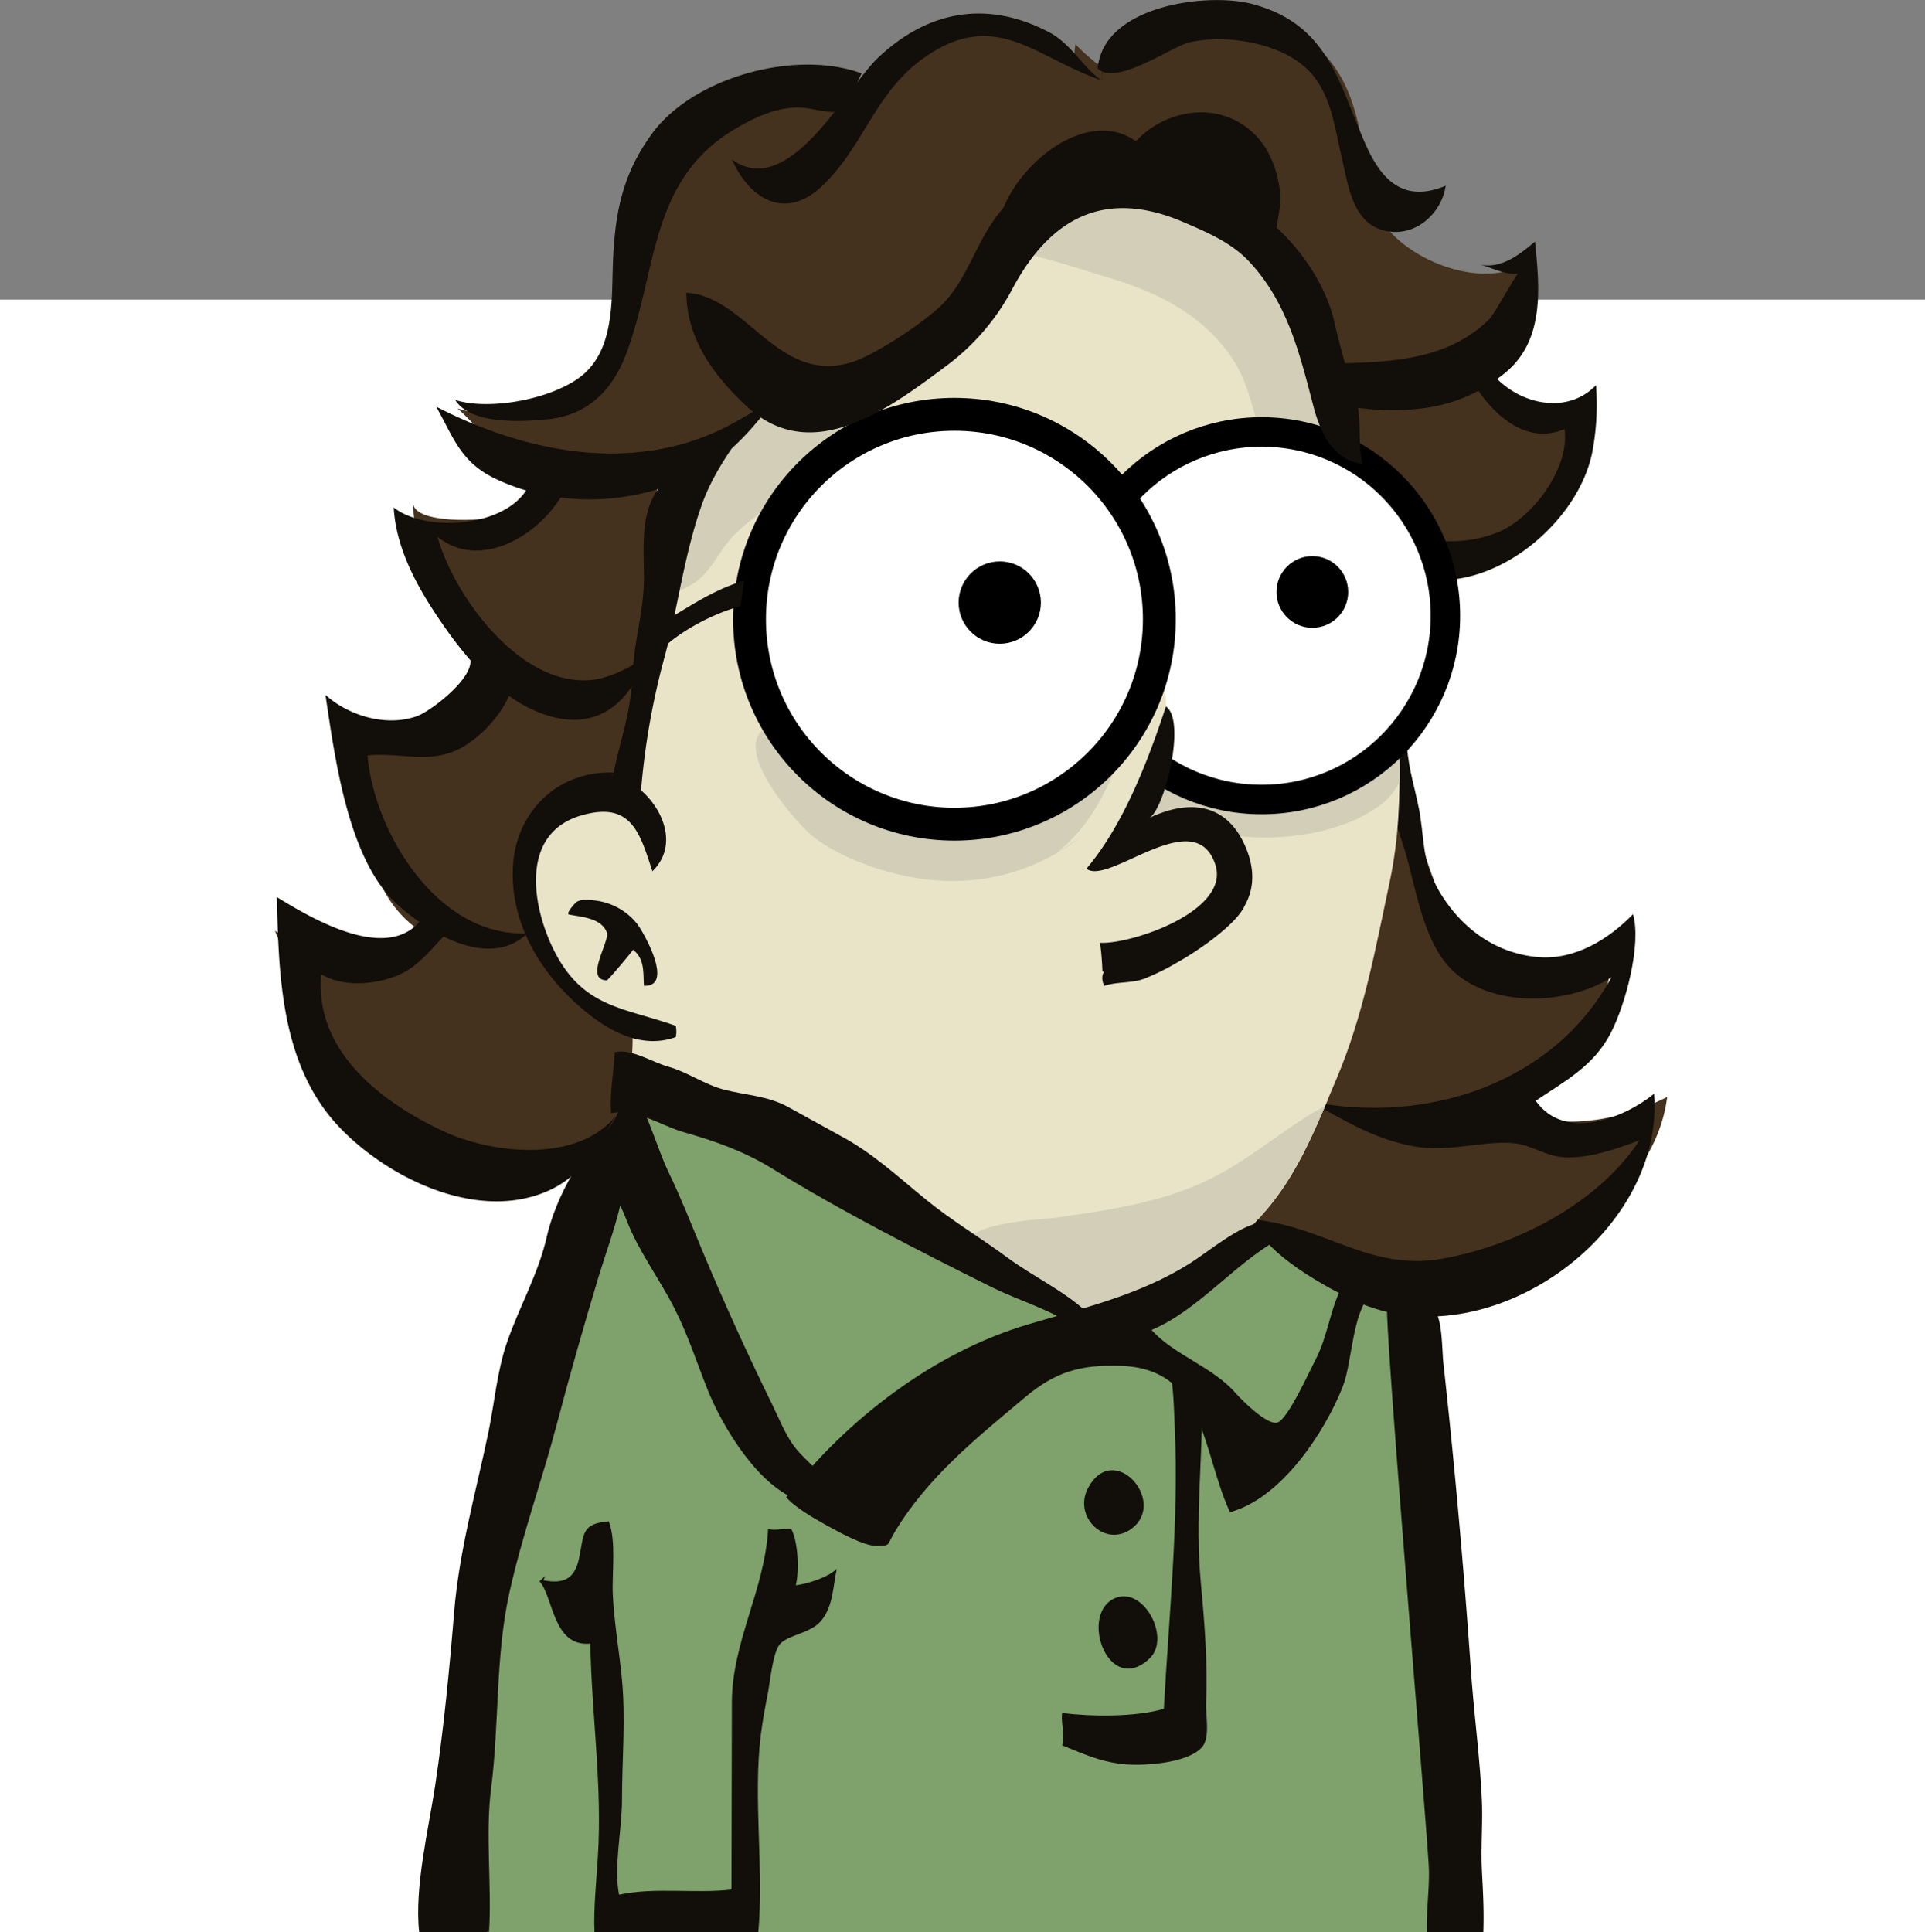 <svg id="Layer_1" data-name="Layer 1" xmlns="http://www.w3.org/2000/svg" xmlns:xlink="http://www.w3.org/1999/xlink" viewBox="0 0 460.3 462.01"><rect x="0" y="0" width="460.3" height="462.01" fill="#808080" stroke="none"/><defs><style>.cls-1{fill:none;}.cls-10,.cls-2,.cls-9{fill:#fff;}.cls-3{fill:#7fa16b;}.cls-4{fill:#44321e;}.cls-5{fill:#120e09;}.cls-6{fill:#e9e4c8;}.cls-7{clip-path:url(#clip-path);}.cls-8{fill:#d3ceb7;}.cls-10,.cls-9{stroke:#000;}.cls-9{stroke-width:7.05px;}.cls-10{stroke-width:7.86px;}</style><clipPath id="clip-path"><path class="cls-1" d="M333.15,149.63c-1.45-29.85-6.1-67.84-28.07-90.3C294,48,276.25,40.63,260.28,42.59,239,45.19,236.76,64.83,224,78.24c-7.65,8-14.56,14.14-25.63,17.32-6.9,2-14.5-1.44-21.1,1.84s-14.62,13.87-17.17,20.76c-3.2,8.62-1.92,18.35-3.47,27.3-1.95,11.3-5.94,22-8.18,33.13-1.1,5.48-3.22,9.68-2,15.28-7.4.46-12.5-.4-17.67,5.6-6.87,8-6.9,17.93-2,26.94,2.5,4.58,6.5,7.7,9.32,11.86,2.3,3.4,3.37,7.1,6.26,10.23,11.05,12,28.7,14.95,43.4,20.15,6.63,2.34,13,4.36,18.15,9.24s10,10.66,16.36,14.33c7.54,4.34,16.6,6.3,23.34,11.9,7,5.82,13.1,12.4,22.94,10.06,10.7-2.53,20.7-10.9,29-17.74,12.86-10.6,17.8-23.77,24-38.43,6.46-15.14,9.4-31.4,12.8-47.42,4.13-19.48,1.7-41.27.73-61Z"/></clipPath></defs><rect class="cls-2" y="71.65" width="460.3" height="390.32"/><path class="cls-3" d="M108.1,462c-.15-12.76,5.44-28.55,7.42-41.09,2.1-13.3.49-27.39,3-40.65a469.46,469.46,0,0,1,24.7-84.89c2.7-6.84,5.17-13,5.92-20.28,1-9.32-3.18-14.44-5.78-22.77,9.82-.75,21.07,9.82,30.15,13.1a145,145,0,0,1,29.42,14.9c9.6,6.12,18.7,12.94,27.64,19.87,7.42,5.74,22.23,14.45,30.4,12.63,9.23-2.05,23.43-10.26,31.2-16.1,10.9-8.2,18.84-20.06,31.4-25.87,1.58-.73,4.38,34.7,3.76,38.75,3.6.58,7.55,4.12,11.2,2.32-4.14,13.88.3,32.14,1,47.43,1.54,35.15,8.6,67.44,8.6,102.65"/><path class="cls-4" d="M334.61,168.9c1.67,6.77,1.17,14.54,2.46,21.54a132.68,132.68,0,0,0,5.7,19.76c3.52,10.07,13.17,23.4,25,24.48,7.88.7,14.4-5.65,18.5-11.6-.47,16.5-10.78,40.32-29.95,40.1,12.8,7.7,29.2,5.83,42.33-.9-2.82,22.43-26.46,37.1-46,44.5-20.84,7.9-41.62-2-57-15.82a153.94,153.94,0,0,1-17.54-19c-3.83-4.87-4.3-9.1-7-14.28a21.69,21.69,0,0,0-1.12-3.15"/><path class="cls-5" d="M336.35,175.9c0,6.56,1.73,11.38,2.94,17.46s.76,11.95,3.75,17.75c5.13,9.94,13.92,16.92,25,17.76,8.56.65,16.63-4.27,22.44-10.28,2.07,7.23-1.8,21.58-5.27,28.32-4.1,8-11,11.56-18,16.3,7,9.85,21.2,4.1,28.33-1.7,2.57,34-40.1,63.9-71.27,49.66-9.93-4.54-23.94-13.34-23.94-19.5,16.12,1.64,27.4,12.22,44.13,9.37,17.6-3,37.57-13.1,47.57-28.38-5.6,2.06-12.8,4.7-19,3.95-3.55-.42-7.1-2.78-10.55-3.2-7-.86-15.28,2-23.3.86-9.8-1.45-17.44-6.18-25.8-10.87,27.77,5.52,58.06-4.25,71.94-29.72-10.46,6.67-28.2,7.28-37.65-1.3-6.54-5.95-8.6-17.12-10.77-25.5s-5.83-16.7-7.57-25.18"/><path id="A" class="cls-6" d="M333.15,149.63c-1.45-29.85-6.1-67.84-28.07-90.3C294,48,276.25,40.63,260.28,42.59,239,45.19,236.76,64.83,224,78.24c-7.65,8-14.56,14.14-25.63,17.32-6.9,2-14.5-1.44-21.1,1.84s-14.62,13.87-17.17,20.76c-3.2,8.62-1.92,18.35-3.47,27.3-1.95,11.3-5.94,22-8.18,33.13-1.1,5.48-3.22,9.68-2,15.28-7.4.46-12.5-.4-17.67,5.6-6.87,8-6.9,17.93-2,26.94,2.5,4.58,6.5,7.7,9.32,11.86,2.3,3.4,3.37,7.1,6.26,10.23,11.05,12,28.7,14.95,43.4,20.15,6.63,2.34,13,4.36,18.15,9.24s10,10.66,16.36,14.33c7.54,4.34,16.6,6.3,23.34,11.9,7,5.82,13.1,12.4,22.94,10.06,10.7-2.53,20.7-10.9,29-17.74,12.86-10.6,17.8-23.77,24-38.43,6.46-15.14,9.4-31.4,12.8-47.42,4.13-19.48,1.7-41.27.73-61Z"/><g class="cls-7"><path class="cls-6" d="M217.6,83.33C231,72,253.58,68,270.86,68.78c18.07.86,31.33,14.9,36.26,31.56,1.2,4.08,1.58,9.4,4.13,13,4.05,5.76,12,3.23,18.63,1.9,1.9-5.6.84-13.6,1.1-19.53.34-7.52,1.92-17.3.3-24.68-1.92-8.74-9.36-14.74-14.72-21.45A42.19,42.19,0,0,0,290.72,34c-18.16-3.44-37.44-5.48-51,10.2A124,124,0,0,0,227,61.1c-3.5,5.9-5,12.65-8.85,18.17m117,81.48c0,12.2-1.77,21.48-11.36,29.7a32.62,32.62,0,0,1-29.52,7.13c-7.3-1.8-12.77-3.3-19.5-6.57,12.9,1.1,31.24-3.5,41.5-11a48.59,48.59,0,0,0,14.37-15.72c2.9-4.86,5.22-13,7.4-16.3M313.65,263.21c-10.27-1-15.44,3.2-24.45,7.73-9.36,4.7-18.68,7.2-28.55,9.6-8,1.95-18,6.68-16.15,16.43,3,15.64,22.57,18.6,34.84,14.1,11.32-4.15,19.48-13.58,28.5-21.1,8.77-7.33,17.46-16,19.2-27.93M154.14,139.21c0,12.9,6.06,22.06,11.37,33.47,5.42,11.65,14.32,17.7,23.58,25.8,17.8,15.56,37.45,17.7,57.16,4.37a50.5,50.5,0,0,0,13.1-12.52c3.5-4.94,8.14-17.37,5.44-23.1-9.7,3-16.32,8.46-27.4,8.68-13,.26-25.62-4.16-37-10.2-10.65-5.66-28.43-19.3-24.28-32.8,3.3-10.75,12.12-19.37,18.9-27.88,1.78-2.24,6-6.22,5.68-9.18-1-8.83-19.95,0-24.45,1.46-10.43,3.34-19.3,5.56-23.74,16.18-4.5,10.8-3.36,19.18-.13,29.8m9.3,73.35c-8.1-16.64-31-14.46-43.12-4.28.2-13.35,17.37-24.5,29.74-21.05,4.2,1.17,9.2,5.4,11.63,9,1.82,2.74,3.7,12.8,5.24,12.8"/></g><g class="cls-7"><path class="cls-8" d="M230.78,59c12.27,0,22.4,3.83,34,7.3,12,3.62,22.55,8.68,29.8,19.3,3.3,4.84,4.5,10.23,6.1,15.72.6,2,1,5.55,2.82,6.58,2.38,1.34,12,.47,14.33.66,2.6.2,9,1,11.15-1.2s1.1-9.55,1-12.22c-.32-7.1.1-13.9-3.42-20.16-3.34-6-7.15-12-10.94-17.63-9.5-14.1-29.83-18.7-45.86-18.86-7.27-.07-15.1.9-21.9,3.7-4.26,1.75-11.08,4-13.95,7.64m40.6,146.7c3.1-3,15,2.37,19.2,3.06a58.83,58.83,0,0,0,20.08-.4c6.1-1.13,13.73-3.93,18.23-8.42,2.93-2.92,9.48-15.5,4.38-19-1.87-1.3-6.4,1.18-8.62,1.66a132,132,0,0,1-16.8,2.28c-11,.92-22.82,2.12-33.75,1.15a2.64,2.64,0,0,1,.76-.8m-5.24,6.08a49.64,49.64,0,0,1-48.43,28.4c-9.4-.55-22.3-4.56-29.73-10.38-4.2-3.3-19.37-20.65-11.84-25.88,4.1-2.85,16.42,4.94,20.43,6.1a116.3,116.3,0,0,0,26.66,4c8.2.32,17.44-1.52,25.37-3.73,6.34-1.77,10.82-5.14,16.23-8.06M213.74,84.71c-1.3,12.6-14.13,21.17-22.17,29.68-4.74,5-10.24,8.12-15.27,12.78-3.78,3.5-5.5,8.2-9.17,11.35-2.4,2.1-5.63,2.8-8,4.78-3.56,3-4.32,6.4-9.1,8.06-.55-9,.46-16.32,2.06-25.13,1.5-8.35,0-14.7,6.62-21.4,5.34-5.44,14.3-14.18,21.75-16.64,5-1.64,9.48-2.44,13.47-5.3a34.24,34.24,0,0,1,10-5.16c3.9-1.24,7.2-.87,11.12.44m17.47,224c-8.8-9.88,16.17-10.48,19.84-11,12.6-1.8,25.63-3.6,37.26-9.4,6.73-3.34,12.67-7.94,18.9-12.18s17.8-11.86,25.76-8.13c16.2,7.6-29.75,44.6-36.08,49.37-12.16,9.13-26.64,16.9-42.1,17.1-15.26.2-26.15-13.57-33.63-25.76"/></g><path class="cls-4" d="M151.24,250.1c-.24,9.7-3.8,21.56-12.44,26.83-13,7.9-33.3,1.37-44.88-7.1-7.2-5.27-12.4-12.82-17.5-20-5.84-8.24-6.7-18.2-10.68-27.26,4.9,2.56,9,5.72,14.76,6.6,8.1,1.24,14.52-2.26,21.65-5.4C94,218.63,90.91,212.55,88,203.52c-2.2-6.82-4.64-12.85-5.5-20.1-.5-4.36-.6-8.54-2.37-12.6,7.76,11.94,21.44,7.24,29.7-1.42,4.54-4.76,6.77-9.66,8.42-15.86,1.26-4.7,3.68-12.7,9.65-13,3.53-.17,6.86,1.52,10.7,1.3,3.47-.18,6.66-1.64,10-1.24.7,7.14,1,14.7,1.38,22.42.17,3.68.86,7.5.45,11.35-.53,4.92-2.2,9.6-2.33,14.53-.16,6.7,1,13.64,1.5,20.3,1,13.6,2,27.2,1.64,40.84Z"/><path class="cls-4" d="M154.15,159c0,12.16-3.74,23.57-5,35.5-.47,4.7-2.1,9.14-3.73,13.73-3.3,9.35-8.2,19.58-18.68,21.78-5,1-12,2.14-16.88.58"/><path class="cls-4" d="M157.06,116.5c2,15,1.67,31-3.37,44.95-7.17,19.8-25.95,5.8-35.65-4.2s-19.27-22.6-19.22-37c0,5.16,17.33,4.38,20.1,3.16,3.77-1.68,12.73-8.22,10.8-13.26"/><path class="cls-4" d="M256.59,15.22c-3.93-9.42-17.7-11.63-26.5-9.4-8.27,2.12-17.6,9-23.1,15.7-16.87-6.9-39.5-2-49.5,14.52-4.7,7.78-7.55,19.15-8,28.07s.72,18.1-3.93,25.63c-7.15,11.57-25.3,11.27-36.16,7.93,5.8,5.12,9.66,11.28,17.26,14.5,9.66,4.1,18.47,3.06,28.32.6,11.76-2.93,29.6-10,33.62-23,19.93,13.3,43.5-13.7,50.23-29.75,12-28.58,49-10.42,65.75,4.1,20.16,17.53,9.28,51.65,35.85,64.77,22.23,11,39-13,41.2-32.1-8.87,5.62-21.77,6.16-23.75-6.78a19.72,19.72,0,0,1,2.28-12.59c3.2-5.66,5.15-9.37,6.5-16-10.7,10-35.17-.35-38.35-13.16-3.08-12.4-2.47-26.1-12.35-36-8.52-8.54-23.35-10.36-34.6-7.52-8.26,2.1-12.3,6.86-18.94,10.55a47.49,47.49,0,0,1-5.27-4.73"/><path class="cls-5" d="M263.59,14.06a21.73,21.73,0,0,1-.1,5.16c-15.72-5.27-25.2-17.4-42.28-5.6-11.93,8.23-14.67,21.43-24.58,30.82-8.8,8.36-17.34,3.27-21.6-6.28C188.73,48,202.31,21,210,13.76,222,2.44,236.09,0,250.78,7.66c5.53,2.88,8.27,8.73,12.8,11.64M136.69,113c-3,11.76-20.12,24.9-32.07,15.35,4,14.42,20.37,36.65,37.6,34.13,4-.6,8.43-2.93,11.84-5.15-2.66,9.35-9.9,16.7-20.87,14.33-13.06-2.83-22.8-15.3-29.7-25.92-4.64-7.15-8.83-15.5-9.35-24.4,8.13,6.38,28.53,4.6,32.7-6.07,0-.57-.47.08-1.22,0M101.76,218.38c-7.62,13-27.1,1.3-35.55-3.87.43,19.1,1,40.4,15,55.07,11.74,12.28,33.33,22.78,50.2,15,8-3.68,11.55-10.73,15.8-17.7-9.1,11.16-29.32,9.12-41.1,3.64-15.33-7.13-31-19.46-29.28-37.56,5.26,3.1,12.56,2.5,18,.36,6.1-2.38,9.13-8,14.07-12"/><path class="cls-5" d="M122.71,163.08c-1,5.7-6.3,11.92-11.4,15.14-7.8,4.92-15.1,1.58-23.44,2.4,1.64,18.67,17,43.6,38.27,42.53-9.17,8.83-23.86-.07-31.62-7.37C83.12,205,80.06,181,77.82,166.15c5.57,5,14.56,7.72,21.9,5.08,3.7-1.34,16.13-11,11.93-15.14M191.39,87.4c-8.55,11.12-14.9,21.72-28.38,27.5s-30.2,6.3-44.27-.3c-8.6-4-10.27-9.94-14.44-17.36,21.94,11.33,49.07,16.62,72,3.4,4.47-2.57,13.4-7.24,15.13-13.25ZM206,17.55c-15.54-5.77-40.23.75-50.2,14.55-6.8,9.4-8.63,18.33-9.18,29.4-.45,9,.57,20.9-6.7,27.65-6.58,6.1-22.67,9.2-31.07,6.48,3.7,5.94,15.87,5.27,22.34,4.6,9.14-1,15-6.58,18.36-15.15,7.8-20.17,5.4-42.33,26.77-54.57,4.33-2.48,8.7-4.55,13.86-4.8,3.88-.2,8.56,2,11.74.6m36.68,28.5c1.44-13,20.3-30.07,33-21.05,7.56-8,20.54-9.78,28.67-1.37,3.33,3.44,5,8,5.7,12.66.8,5.32-1.55,9.56-1,14.8-1-9.55-16.82-12.2-24-13.54-12.9-2.4-22.7-2.1-34.78,4a24.57,24.57,0,0,0-10.48,9.77m26.77-43.67c1.27-15.14,26.28-18.3,37-15.44,18.38,4.93,20.6,19.1,27.13,33.72,3.83,8.58,9.18,13.85,19.08,9.72-.87,6.1-6.43,11.63-13,11-9.23-.88-10.2-10.74-11.93-18.07-1.56-6.56-2.4-14.28-7.2-19.78-6.26-7.17-19.77-9.46-28.9-7.5-4.37.9-17.6,10.6-22.13,6.36ZM327,97.81c11.83.87,22.43-.24,32.74-8.52,9.67-7.78,8.43-20.44,7.3-31.52-3.7,3.1-8.16,6.7-13.36,5.44,3,.7,5.93,2.55,9.34,2.2-.38,0-5.7,9.67-6.83,10.83A31,31,0,0,1,346,83c-8.3,3.47-18.15,3.75-27,3.9.43,3.5,1.84,6.85,2.62,10.35,1.83.2,3.62.38,5.4.5Z"/><path class="cls-5" d="M330.53,125.83c3.66-1,8.65,2.77,12.8,3.36a30.33,30.33,0,0,0,14.26-1.68c8.5-3.1,17.9-15.5,16.5-24.9-10.43,4.36-19-5.55-23.1-13.3a14,14,0,0,1,3.84-3c4.78,9.24,18.75,14.13,26.8,5.8a60.18,60.18,0,0,1-1,16.55c-3.8,17.08-24.33,33.62-41.93,29.38-3.3-.8-4.75-2.8-8.15-3.5"/><circle class="cls-9" cx="301.68" cy="147.23" r="43.94"/><circle cx="313.8" cy="141.54" r="8.57"/><path class="cls-6" d="M157.06,203.25c-2.22-10.65-14.78-13.93-23.5-8.62-9.63,5.86-7.08,17.46-4.43,26.67,2.37,8.25,8.85,15.7,16.58,19.8,4.53,2.4,9.9,4.36,14.85,4.65"/><path class="cls-5" d="M150.65,185.2c-14.92-2.84-27.24,7.34-28,22.1-.7,13.95,7.17,26.34,17.65,34.8,6.1,4.92,13.53,8.66,21.28,5.88a6.47,6.47,0,0,0,0-2.7c-12-4.25-21.4-4.27-28.26-16.43-5.67-10.06-9.95-29.32,5.68-33.87,12-3.5,14,4.2,17,13.35,8.36-8.13-.83-21.42-10-23.1m-9.91,33.45c3,.58,7.7.83,9,4.25.83,2.08-5.5,11.38,0,11.47.33,0,5.72-6.48,6.3-7.3,2.75,2.2,2.4,5.25,2.58,8.6,7.18.3.28-12.23-1.62-14.8a15.13,15.13,0,0,0-9.8-5.55c-1.4-.18-3.5-.52-4.77.38-.2.14-2.6,2.77-1.73,2.93Zm161.4-1.86c-2.18,4.37-10.66,10.32-15.73,13.16a58.52,58.52,0,0,1-8.17,4.05c-3.15,1.13-6.5.65-9.53,1.7-3.56-7.42,13.63-7,17.37-10.87"/><path class="cls-6" d="M270.79,191.82c1-3.56,5.25-8,6.47-12.44,1.4-5.07,2.4-12.3.53-17-12.1,19.14-12,30.9-25.26,41.7"/><circle class="cls-10" cx="228.22" cy="148.07" r="49"/><circle cx="239.06" cy="144.08" r="9.84"/><path class="cls-5" d="M259.79,207.7c8.6-10.08,14.6-25.3,19-38.78,5,3.35-.42,25-4.06,26.7,9.66-4.63,18.72-3.62,23.18,7.06,5.07,12.12-3.18,20-14,24.45-6,2.5-13.55,6.15-20.3,5.15a67.1,67.1,0,0,0-.57-6.84c7.56.37,31.2-7.64,27.57-18.7-4.9-14.87-25.64,5.25-30.86.94ZM241.21,48.4a39.65,39.65,0,0,1,23-10.14c6.17-.35,12.95,2.2,18.58,4.43,3.68,1.46,7.73,2.3,11.24,4,11.47,5.35,22.12,17.78,25,30.2,1.48,6.4,3.16,12.17,5.14,18.35,1.6,5,.32,10.72,1.68,15.63-6.88-.47-10.15-7.5-11.72-13.45-3.2-12.17-6.1-24.9-15.4-34.85-4.2-4.5-10-7-15.5-9.36-18.6-8.1-31.85-1.57-41.14,15.84a54.68,54.68,0,0,1-15.94,18.54c-13.6,10.13-32,24-47.57,9.6C170.46,89.61,164.24,81,164.11,70c14.5.76,22.08,22.5,40,16.46,5.65-1.9,18.3-10.2,22.26-14.8,6.1-7.08,7.8-16.4,14.83-23.26Zm-75.92,60.33c4,0,7.82-3.68,11.73-4.48.16-.17.14-.18,0,0-3.52,5-6.87,10.1-9,15.87-4.46,12.28-5.84,25.07-9.22,37.35A176,176,0,0,0,153,193c-2.34-1.6-4.16-3.84-7.15-3.55.73-5,2.1-9.86,3.3-14.74a67.85,67.85,0,0,0,2.17-14.4c.38-7.2,2.65-14.4,2.65-22,0-6.33-.68-13.2,1.92-18.87,2.94-6.4,9.7-7.1,12.93-12.44"/><path class="cls-5" d="M151.75,261.53c3.57,5.7,5.24,12.77,8.17,18.87s5.27,12.06,7.88,18.34c5.14,12.3,11,25.22,16.8,37,1.62,3.3,2.9,6.66,5,9.7,1.94,2.76,5,5,7,7.66-2.2,1.08-3.76,3.76-5.27,5.7-9.73-3-18.58-17.52-22.22-26.72-2.57-6.5-4.7-13.1-7.9-19.35-3.56-7-8.43-13.44-11.26-20.68-2.38-6.1-6.5-12.94-7.8-19.34,3.53-1.57,6.7-7.8,6.9-11.43"/><path class="cls-5" d="M259.59,313.5c-5.25-4.87-12.72-8.38-18.66-12.77-6.53-4.83-13.4-8.88-19.74-14.08-6.58-5.38-12.55-10.95-20.1-15l-12.85-7.08c-4.85-2.56-9.87-2.7-15-4-4.76-1.22-8.85-4.24-13.45-5.52-3.87-1.08-8.8-4.36-12.77-3.48-.26,4.7-1.3,10.06-.87,14.62,5.8-1.36,11.94,3,17.4,4.54,7.54,2.15,14.44,4.58,21.14,8.72,16.47,10.18,34.95,19.6,52.53,28.37,6.1,3,13.17,5.08,18.9,8.74M129,378.1c3.35,3.6,3.12,15.76,12.16,14.9.3,17,2.9,34,1.8,51-.3,4.9-1.08,12.87-.8,18,13.2.67,26.69.58,39.16,0,1.36-15.22-1.28-32,.6-47.19.42-3.35,1.07-6.8,1.73-10.15.47-2.4,1.13-9.8,2.93-11.64,2-2.1,7.08-2.5,9.57-5.26,3.12-3.47,3-8.46,3.94-12.65-2,2-6.9,3.6-9.8,3.95.83-3.4.6-10.27-1.1-13.52-1.9-.12-3.7.5-5.53.07C182.9,380,175,392.65,175,407.12l-.1,44.7c-8.67,1-18.37-.63-26.87,1.22-1.33-6.6.7-15.64.7-22.65,0-9.6.9-19.15,0-28.73-.64-6.77-1.87-13.6-2.2-20.38-.24-5.27.88-12.6-.95-17.52-6.67.56-5.87,3-7.13,8.9-1,4.7-3.48,6.17-8.5,5.2l.44-1.05M287.53,334c0,14.8-1.78,29.43-.4,44.3.86,9.26,1.7,19.48,1.27,28.82-.14,2.92,1,8.17-.86,10.5-3.48,4.22-15.1,4.76-19.86,4.1-4.93-.7-8.1-2.14-13.7-4.4.83-2.5-.36-5.1,0-7.72,7.13.86,17.3,1,24.32-1,1.2-22.33,3.64-45.1,2.6-67.5-.22-4.62-.27-11.08-1.65-15.38m-8.42,39.6c8.16-6.5-4.6-21-10.7-9.44C256.54,362.73,264.44,370.4,270.84,365.32Zm4.05,31.24c5.3-5-1.73-17.95-8.74-14.2C258.2,386.6,265.19,405.66,274.89,396.56Z"/><path class="cls-5" d="M130.78,295.58c-2,8.95-6.53,16.69-9.5,25.25-2.41,6.94-3,14.35-4.46,21.5-2.93,14.07-7,28.41-8.2,42.84-1.14,13.91-2.52,28.21-4.56,41.73-1.55,10.32-5,24.34-3.83,35.07H116c.37.17.69-.32.94,0,.7-10.89-.92-23.17.48-34.23,2-15.54,1-31.46,4.36-46.8,3.07-13.86,7.77-26.77,11.37-40.4,3.15-12,6.48-23.6,10-35.33,3-9.87,9.37-25.31,5.47-35.33C139.7,272.18,132.63,287.28,130.78,295.58Z"/><path class="cls-5" d="M156.2,157.58c4.11-5.67,14.17-10.92,20.87-12.62l.88-6.12c-8,2.34-13.92,6.83-21.32,11A50.93,50.93,0,0,0,156.2,157.58Z"/><path class="cls-5" d="M341.18,462h13.24c.2-.24.3.35.27,0,.2-5.78-.15-10.75-.35-14.92-.26-5.5.23-11,0-16.54-.46-10.2-1.87-20.56-2.6-30.9-1.7-24.4-3.9-49.2-6.58-73.46-.37-3.32-.23-9.33-1.7-12.25-1.4-2.72-.28-1.5-3.06-2.15a14.35,14.35,0,0,0-6.92.57,7.73,7.73,0,0,0,1.22-1.89l-3.06,2.18c0,11.58,9.63,125.37,10,133.6C341.9,451.06,341,457.06,341.18,462Z"/><path class="cls-5" d="M314.59,325.05c-1.43,2.74-6.68,14.4-9.15,15.1s-8.46-5.33-9.94-7C290,326.8,280.7,324,275.36,318c11-4.6,19.69-15.67,30.07-21.5l-1.73-.87c-1.13-.81-1.24-1.83-2.07-3.33-5.18.59-12.66,7-17.24,9.87-12,7.53-25.3,10.55-38.54,14.5C223.32,323.35,202.39,339.4,188,358c2.07,2.44,6.7,5.08,9.52,6.64s9,5,12,5c3.48-.07,2.45,0,4.28-3.1,7.94-13.31,19.52-22.53,31.3-32.43,7.35-6.18,13.28-7.78,22.6-7.54,20.6.54,19.6,20.16,26.4,35,12.28-3.26,22.74-19.2,27-30.1,2.24-5.77,2.22-17.42,6.52-21.72-2.16-1-4.4-.89-6.5-2.55C318.13,312.5,317.53,319.45,314.59,325.05Z"/></svg>
